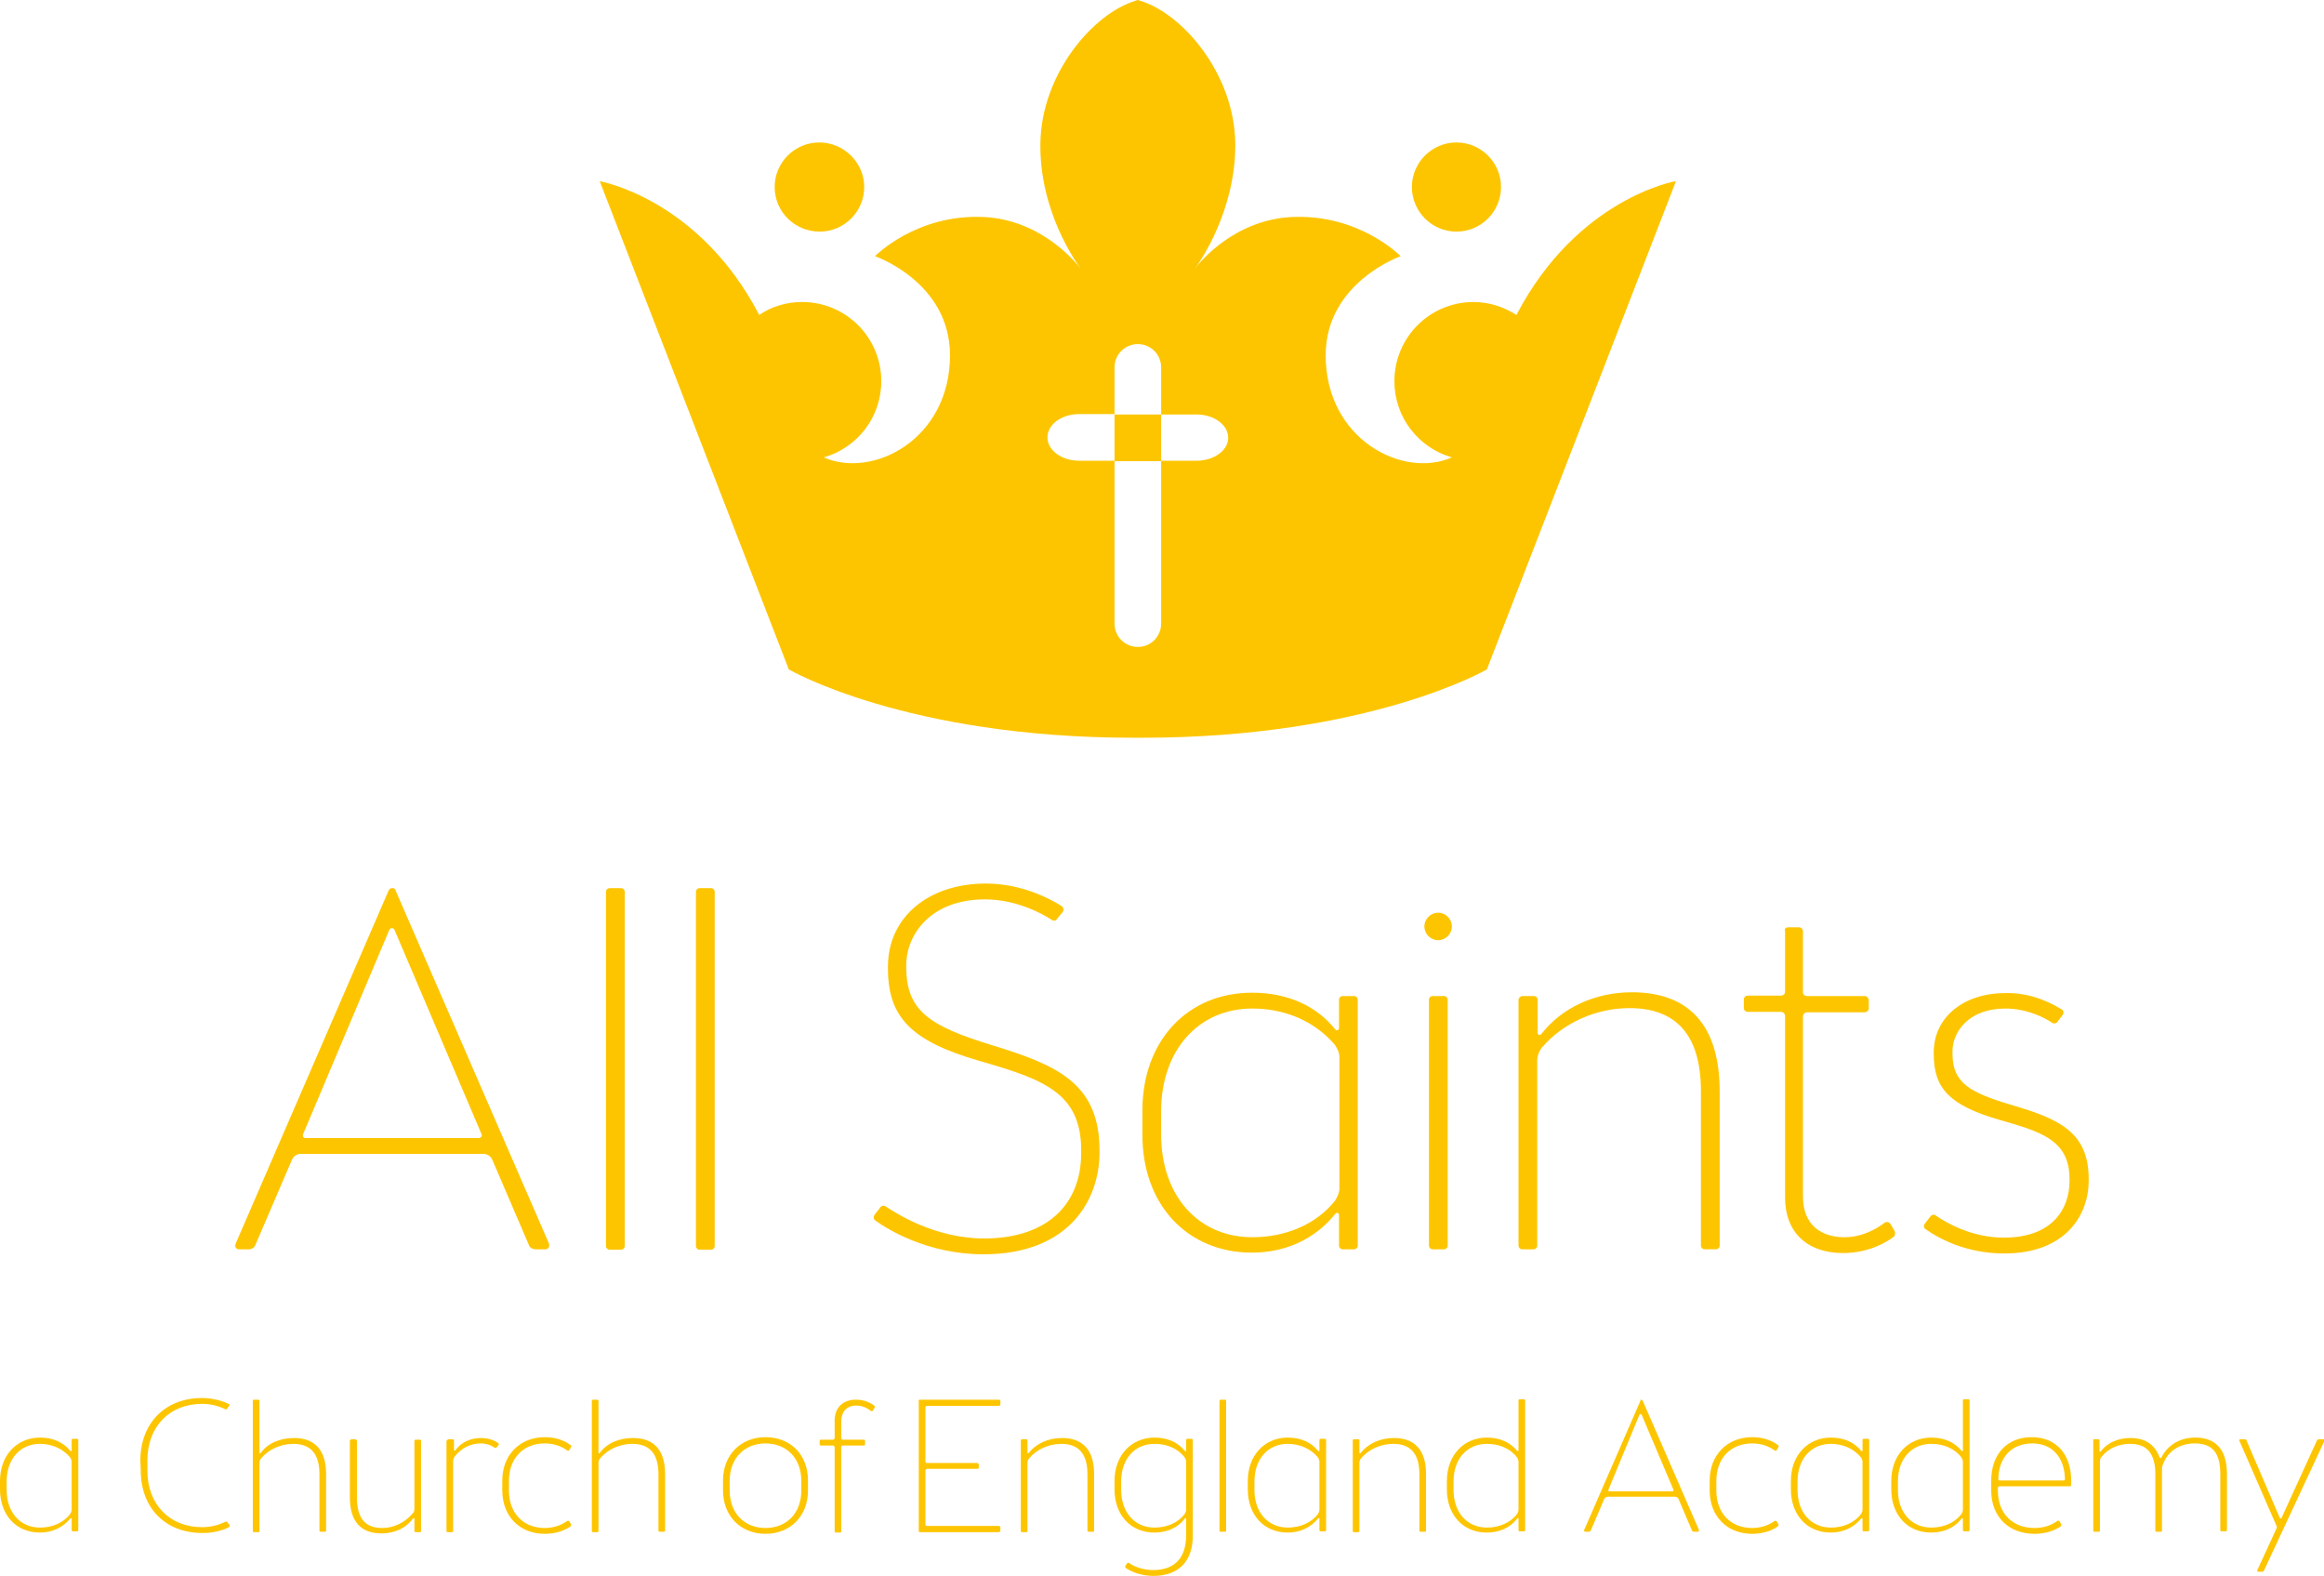 <?xml version="1.0" encoding="utf-8"?>
<!-- Generator: Adobe Illustrator 25.2.1, SVG Export Plug-In . SVG Version: 6.00 Build 0)  -->
<svg version="1.1" id="Layer_1" xmlns="http://www.w3.org/2000/svg" xmlns:xlink="http://www.w3.org/1999/xlink" x="0px" y="0px"
	 viewBox="0 0 558 378.4" style="enable-background:new 0 0 558 378.4;" xml:space="preserve">
<style type="text/css">
	.st0{fill:#FDC500;}
</style>
<g>
	<rect x="267.6" y="99.5" class="st0" width="11.2" height="11.2"/>
	<path class="st0" d="M364.1,75.6c-3-1.9-6.5-3.1-10.3-3.1c-10.5,0-19,8.5-19,19c0,8.7,5.8,16,13.8,18.3c0,0,0,0,0,0v0
		c-11.7,5.2-30.3-4.3-30.3-24.5c0-17.5,18-23.8,18-23.8s-9.9-10.2-26.2-9.4C296.3,52.8,288,63,286.9,64.5c1.1-1.5,9.8-13.8,9.7-30
		c-0.2-16.9-12.8-31.3-22.8-34.3c-0.2-0.1-0.5-0.2-0.6-0.2v0l0,0l0,0v0c-0.1,0-0.4,0.1-0.6,0.2c-10,3-22.6,17.4-22.8,34.3
		c-0.2,16.2,8.5,28.4,9.7,30c-1.1-1.4-9.4-11.7-23.2-12.4c-16.3-0.8-26.2,9.4-26.2,9.4s18,6.2,18,23.8c0,20.2-18.6,29.7-30.3,24.5v0
		c0,0,0,0,0,0c8-2.3,13.8-9.6,13.8-18.3c0-10.5-8.5-19-19-19c-3.8,0-7.4,1.1-10.3,3.1c-14.6-28-38.3-32.1-38.3-32.1l45.4,117.2
		c0,0,28.1,16.4,82.8,16.4c0.4,0,0.7,0,1,0c0.3,0,0.7,0,1,0c54.6,0,82.8-16.4,82.8-16.4l45.4-117.2
		C402.4,43.4,378.7,47.6,364.1,75.6z M287.3,110.6h-8.5v39.1c0,3.1-2.5,5.6-5.6,5.6c-3.1,0-5.6-2.5-5.6-5.6v-39.1h-8.5
		c-4.2,0-7.6-2.5-7.6-5.6s3.4-5.6,7.6-5.6h8.5V88.2c0-3.1,2.5-5.6,5.6-5.6c3.1,0,5.6,2.5,5.6,5.6v11.3h8.5c4.2,0,7.6,2.5,7.6,5.6
		C294.9,108.1,291.5,110.6,287.3,110.6z"/>
</g>
<g>
	<path class="st0" d="M94.1,213.2h0.2c0.4,0,0.6,0.2,0.7,0.6l36.8,84.7c0.2,0.6,0,1.4-0.9,1.4h-2.3c-0.7,0-1.4-0.4-1.6-1l-8.8-20.5
		c-0.4-0.9-1.2-1.4-2.2-1.4H72.2c-0.9,0-1.7,0.5-2.1,1.4l-8.8,20.5c-0.2,0.6-0.9,1-1.5,1h-2.3c-0.9,0-1.2-0.6-0.9-1.4l36.7-84.7
		C93.5,213.4,93.8,213.2,94.1,213.2z M72.8,272.2c-0.2,0.5,0,1,0.6,1h41.6c0.4,0,0.9-0.5,0.6-1l-20.8-48.8c-0.1-0.4-0.4-0.6-0.7-0.6
		s-0.6,0.2-0.7,0.6L72.8,272.2z"/>
	<path class="st0" d="M146.4,213.2h2.7c0.5,0,0.9,0.4,0.9,0.9v85c0,0.5-0.4,0.9-0.9,0.9h-2.7c-0.5,0-0.9-0.4-0.9-0.9v-85
		C145.5,213.6,145.9,213.2,146.4,213.2z"/>
	<path class="st0" d="M168,213.2h2.7c0.5,0,0.9,0.4,0.9,0.9v85c0,0.5-0.4,0.9-0.9,0.9H168c-0.5,0-0.9-0.4-0.9-0.9v-85
		C167.1,213.6,167.5,213.2,168,213.2z"/>
	<path class="st0" d="M254.9,217.5c0.5,0.4,0.6,1,0.2,1.5l-1.4,1.7c-0.2,0.4-0.9,0.4-1.2,0.1c-2.3-1.5-8.5-4.9-16-4.9
		c-13,0-18.9,8.4-18.9,15.8v0.5c0,10.4,5.5,14.1,20.6,18.7c15.6,4.8,25.8,9.1,25.8,25.3v0.5c0,11.2-7.2,24.4-27.9,24.4
		c-13.4,0-23.2-6.1-25.9-8.1c-0.4-0.2-0.6-0.9-0.2-1.4l1.4-1.8c0.2-0.4,0.9-0.5,1.4-0.1c2.6,1.7,11.8,7.6,23.5,7.6
		c14.6,0,23.3-7.7,23.3-20.6v-0.5c0-13.9-9-17.1-24.7-21.6c-16.1-4.7-21.7-10.4-21.7-22.1V232c0-11.7,9.6-19.9,23.5-19.9
		C245.4,212.1,252.2,215.8,254.9,217.5z"/>
	<path class="st0" d="M274.3,266.5c0-16.6,10.8-28.2,26.3-28.2c8.5,0,15.4,3.1,20,8.8c0.2,0.4,0.9,0.2,0.9-0.2v-6.9
		c0-0.5,0.4-0.9,0.9-0.9h2.7c0.5,0,0.9,0.4,0.9,0.9V299c0,0.5-0.4,0.9-0.9,0.9h-2.7c-0.5,0-0.9-0.4-0.9-0.9v-7.4
		c0-0.5-0.6-0.6-0.9-0.2c-4.8,6-11.9,9.3-20,9.3c-15.5,0-26.3-11.5-26.3-28.2V266.5z M278.8,272.4c0,14.5,8.8,24.6,21.9,24.6
		c7.9,0,15.2-3,19.8-8.7c0.6-0.9,1.1-2,1.1-3.1v-31.4c0-1.1-0.5-2.1-1.1-3c-4.8-5.6-11.9-8.7-19.8-8.7c-13,0-21.9,10.1-21.9,24.6
		L278.8,272.4L278.8,272.4z"/>
	<path class="st0" d="M345.3,219.1c1.8,0,3.3,1.5,3.3,3.3c0,1.8-1.5,3.3-3.3,3.3s-3.3-1.5-3.3-3.3
		C342,220.6,343.5,219.1,345.3,219.1z M344,239.1h2.7c0.5,0,0.9,0.4,0.9,0.9V299c0,0.5-0.4,0.9-0.9,0.9H344c-0.5,0-0.9-0.4-0.9-0.9
		v-59.1C343.1,239.5,343.5,239.1,344,239.1z"/>
	<path class="st0" d="M365.6,239.1h2.7c0.5,0,0.9,0.4,0.9,0.9v8c0,0.5,0.6,0.6,0.9,0.2c4.9-6.3,12.9-10,21.7-10
		c13.8,0,21.1,8,21.1,23.8v37c0,0.5-0.4,0.9-0.9,0.9h-2.7c-0.5,0-0.9-0.4-0.9-0.9v-37c0-13.5-5.9-20-17.2-20c-8,0-16,3.6-21,9.5
		c-0.7,0.9-1.1,2-1.1,3.1V299c0,0.5-0.4,0.9-0.9,0.9h-2.7c-0.5,0-0.9-0.4-0.9-0.9v-59.1C364.7,239.5,365.1,239.1,365.6,239.1z"/>
	<path class="st0" d="M429.4,222.6h2.5c0.6,0,1,0.4,1,1v14.6c0,0.5,0.4,0.9,1,0.9h13.8c0.5,0,1,0.5,1,1v2c0,0.5-0.5,0.9-1,0.9h-13.8
		c-0.6,0-1,0.5-1,1v43.2c0,7,4.5,9.8,10,9.8c4.4,0,7.9-2.2,9.5-3.4c0.6-0.5,1.2-0.2,1.5,0.2l1,1.7c0.2,0.4,0.2,1-0.2,1.4
		c-1.5,1.1-5.8,3.9-12.2,3.9c-8.6,0-13.9-5-13.9-13.3v-43.6c0-0.5-0.4-1-1-1h-7.9c-0.6,0-1-0.4-1-0.9v-2.1c0-0.5,0.4-0.9,1-0.9h7.9
		c0.6,0,1-0.4,1-0.9v-14.6C428.4,223,428.7,222.6,429.4,222.6z"/>
	<path class="st0" d="M495,242.3c0.5,0.2,0.6,1,0.2,1.4l-1.2,1.6c-0.2,0.4-1,0.5-1.3,0.2c-1.8-1.2-6-3.4-11.2-3.4
		c-8.6,0-12.7,5.4-12.7,10.3v0.5c0,7,4,9.3,14,12.3c11.3,3.3,18.7,6.4,18.7,17.8v0.5c0,8-5.4,17.4-20.3,17.4c-9.6,0-16.3-4-18.8-5.8
		c-0.5-0.2-0.6-1-0.2-1.4l1.3-1.7c0.4-0.5,1-0.5,1.3-0.2c2.3,1.6,8.5,5.3,16.3,5.3c11.8,0,15.8-7,15.8-13.6V283
		c0-9.5-7.2-11.4-16.9-14.2c-11.7-3.4-15.7-7.4-15.7-15.7v-0.5c0-8.4,7.2-14.2,17.1-14.2C488,238.2,493,241.1,495,242.3z"/>
</g>
<g>
	<path class="st0" d="M0,355.5c0-6.1,4-10.4,9.6-10.4c3.1,0,5.6,1.1,7.3,3.2c0.1,0.1,0.3,0.1,0.3-0.1v-2.5c0-0.2,0.1-0.3,0.3-0.3h1
		c0.2,0,0.3,0.1,0.3,0.3v21.6c0,0.2-0.1,0.3-0.3,0.3h-1c-0.2,0-0.3-0.1-0.3-0.3v-2.7c0-0.2-0.2-0.2-0.3-0.1
		c-1.8,2.2-4.4,3.4-7.3,3.4c-5.7,0-9.6-4.2-9.6-10.4V355.5z M1.6,357.7c0,5.3,3.2,9,8,9c2.9,0,5.6-1.1,7.2-3.2
		c0.2-0.3,0.4-0.7,0.4-1.1v-11.5c0-0.4-0.2-0.8-0.4-1.1c-1.8-2.1-4.4-3.2-7.2-3.2c-4.8,0-8,3.7-8,9V357.7z"/>
	<path class="st0" d="M33.7,350.6c0-8.9,5.9-15,14.8-15c2.2,0,4.4,0.5,6.4,1.4c0.2,0.1,0.3,0.3,0.1,0.5l-0.5,0.7
		c-0.1,0.1-0.3,0.2-0.4,0.1c-1.8-0.9-3.7-1.3-5.6-1.3c-7.8,0-13.1,5.5-13.1,13.5v2.6c0,8,5.3,13.5,13.1,13.5c1.9,0,3.8-0.4,5.6-1.3
		c0.2-0.1,0.4,0,0.5,0.1l0.5,0.7c0.1,0.1,0,0.4-0.1,0.5c-2,1-4.2,1.4-6.4,1.4c-8.9,0-14.8-6-14.8-15L33.7,350.6L33.7,350.6z"/>
	<path class="st0" d="M61,336h1c0.2,0,0.3,0.1,0.3,0.3v12.4c0,0.2,0.2,0.2,0.3,0.1c1.7-2.4,4.7-3.6,8-3.6c5,0,7.7,2.9,7.7,8.7v13.5
		c0,0.2-0.1,0.3-0.3,0.3h-1c-0.2,0-0.3-0.1-0.3-0.3v-13.5c0-5-2.2-7.3-6.3-7.3c-2.9,0-5.9,1.3-7.7,3.5c-0.3,0.3-0.4,0.7-0.4,1.1
		v16.3c0,0.2-0.1,0.3-0.3,0.3h-1c-0.2,0-0.3-0.1-0.3-0.3v-31.1C60.6,336.1,60.8,336,61,336z"/>
	<path class="st0" d="M84.4,345.5h0.9c0.2,0,0.4,0.2,0.4,0.4v13.5c0,5,1.9,7.4,6.1,7.4c2.9,0,5.5-1.4,7.3-3.5
		c0.3-0.3,0.4-0.7,0.4-1.1v-16.3c0-0.2,0.1-0.3,0.3-0.3h1c0.2,0,0.3,0.1,0.3,0.3v21.6c0,0.2-0.1,0.3-0.3,0.3h-1
		c-0.2,0-0.3-0.1-0.3-0.3v-2.9c0-0.2-0.2-0.2-0.3-0.1c-1.7,2.3-4.4,3.6-7.6,3.6c-5,0-7.6-2.9-7.6-8.7v-13.5
		C84,345.7,84.2,345.5,84.4,345.5z"/>
	<path class="st0" d="M107.7,345.5h1c0.2,0,0.3,0.1,0.3,0.3v2.3c0,0.1,0.2,0.2,0.3,0.1c1.4-2,3.7-3,6.2-3c2.1,0,3.6,0.8,4.1,1.2
		c0.2,0.1,0.2,0.4,0.1,0.5l-0.5,0.6c-0.1,0.1-0.4,0.1-0.5,0c-0.5-0.4-1.7-1-3.3-1c-2.4,0-4.6,1.1-6.2,3.1c-0.2,0.3-0.4,0.7-0.4,1.1
		v16.8c0,0.2-0.1,0.3-0.3,0.3h-1c-0.2,0-0.3-0.1-0.3-0.3v-21.6C107.4,345.6,107.6,345.5,107.7,345.5z"/>
	<path class="st0" d="M120.6,355.4c0-6.1,4.2-10.4,10.2-10.4c2.3,0,4.5,0.6,6.2,1.9c0.2,0.1,0.2,0.3,0.1,0.5l-0.4,0.7
		c-0.1,0.2-0.3,0.2-0.5,0.1c-1.5-1.1-3.3-1.7-5.4-1.7c-5.2,0-8.6,3.6-8.6,9v2.3c0,5.4,3.4,9,8.6,9c2,0,3.9-0.6,5.4-1.7
		c0.2-0.1,0.4,0,0.5,0.1l0.4,0.7c0.1,0.1,0,0.4-0.1,0.5c-1.7,1.2-3.9,1.8-6.2,1.8c-6,0-10.2-4.2-10.2-10.4L120.6,355.4L120.6,355.4z
		"/>
	<path class="st0" d="M142.4,336h1c0.2,0,0.3,0.1,0.3,0.3v12.4c0,0.2,0.2,0.2,0.3,0.1c1.7-2.4,4.7-3.6,8-3.6c5,0,7.7,2.9,7.7,8.7
		v13.5c0,0.2-0.1,0.3-0.3,0.3h-1c-0.2,0-0.3-0.1-0.3-0.3v-13.5c0-5-2.2-7.3-6.3-7.3c-2.9,0-5.9,1.3-7.7,3.5
		c-0.3,0.3-0.4,0.7-0.4,1.1v16.3c0,0.2-0.1,0.3-0.3,0.3h-1c-0.2,0-0.3-0.1-0.3-0.3v-31.1C142.1,336.1,142.2,336,142.4,336z"/>
	<path class="st0" d="M173.6,355.4c0-6.1,4.2-10.4,10.2-10.4c6,0,10.2,4.2,10.2,10.4v2.4c0,6.1-4.2,10.4-10.2,10.4
		c-6,0-10.2-4.3-10.2-10.4V355.4z M175.2,357.8c0,5.4,3.5,9,8.6,9s8.6-3.6,8.6-9v-2.3c0-5.4-3.5-9-8.6-9s-8.6,3.6-8.6,9V357.8z"/>
	<path class="st0" d="M205.5,336c2.4,0,3.8,1,4.4,1.4c0.1,0.1,0.2,0.3,0.1,0.5l-0.4,0.7c-0.1,0.2-0.3,0.2-0.5,0.1
		c-0.6-0.5-1.9-1.3-3.5-1.3c-2,0-3.6,1.2-3.6,3.8v4c0,0.2,0.1,0.4,0.3,0.4h5.1c0.2,0,0.3,0.1,0.3,0.3v0.8c0,0.2-0.1,0.3-0.3,0.3
		h-5.1c-0.2,0-0.3,0.2-0.3,0.4v20.2c0,0.2-0.1,0.3-0.3,0.3h-1c-0.2,0-0.3-0.1-0.3-0.3v-20.2c0-0.2-0.2-0.4-0.4-0.4h-2.9
		c-0.2,0-0.3-0.1-0.3-0.3v-0.8c0-0.2,0.1-0.3,0.3-0.3h2.9c0.2,0,0.4-0.2,0.4-0.4V341C200.4,337.9,202.4,336,205.5,336z"/>
	<path class="st0" d="M220.9,336h18.9c0.2,0,0.4,0.1,0.4,0.3v0.8c0,0.2-0.2,0.4-0.4,0.4h-17.2c-0.2,0-0.4,0.1-0.4,0.3v13.1
		c0,0.2,0.1,0.3,0.4,0.3h12c0.2,0,0.4,0.2,0.4,0.4v0.7c0,0.2-0.1,0.3-0.4,0.3h-12c-0.2,0-0.4,0.2-0.4,0.4V366c0,0.2,0.1,0.3,0.3,0.3
		h17.3c0.2,0,0.4,0.2,0.4,0.4v0.7c0,0.2-0.2,0.4-0.4,0.4h-18.9c-0.2,0-0.3-0.1-0.3-0.3v-31.1C220.5,336.1,220.7,336,220.9,336z"/>
	<path class="st0" d="M245.4,345.5h1c0.2,0,0.3,0.1,0.3,0.3v2.9c0,0.2,0.2,0.2,0.3,0.1c1.8-2.3,4.7-3.6,8-3.6c5,0,7.7,2.9,7.7,8.7
		v13.5c0,0.2-0.1,0.3-0.3,0.3h-1c-0.2,0-0.3-0.1-0.3-0.3v-13.5c0-5-2.2-7.3-6.3-7.3c-2.9,0-5.9,1.3-7.7,3.5
		c-0.3,0.3-0.4,0.7-0.4,1.1v16.3c0,0.2-0.1,0.3-0.3,0.3h-1c-0.2,0-0.3-0.1-0.3-0.3v-21.6C245.1,345.6,245.2,345.5,245.4,345.5z"/>
	<path class="st0" d="M267.6,355.5c0-6.1,4-10.4,9.6-10.4c3.1,0,5.6,1.1,7.3,3.2c0.1,0.2,0.3,0.1,0.3-0.1v-2.5
		c0-0.2,0.1-0.3,0.3-0.3h1c0.2,0,0.3,0.1,0.3,0.3v22.9c0,6-3.2,9.7-9.5,9.7c-2.3,0-4.9-0.7-6.6-1.9c-0.1-0.1-0.2-0.3-0.1-0.5
		l0.4-0.6c0.1-0.2,0.4-0.2,0.5-0.1c1.5,1.1,3.8,1.7,5.8,1.7c5.3,0,7.9-3.1,7.9-8.4v-3.9c0-0.2-0.2-0.2-0.3-0.1
		c-1.7,2.3-4.4,3.4-7.3,3.4c-5.7,0-9.6-4.2-9.6-10.4L267.6,355.5L267.6,355.5z M269.2,357.7c0,5.3,3.2,9,8,9c2.9,0,5.6-1.1,7.2-3.2
		c0.2-0.3,0.4-0.7,0.4-1.1v-11.5c0-0.4-0.2-0.8-0.4-1.1c-1.7-2.2-4.4-3.2-7.2-3.2c-4.8,0-8,3.7-8,9V357.7z"/>
	<path class="st0" d="M293.1,336h1c0.2,0,0.3,0.1,0.3,0.3v31.1c0,0.2-0.1,0.3-0.3,0.3h-1c-0.2,0-0.3-0.1-0.3-0.3v-31.1
		C292.8,336.1,293,336,293.1,336z"/>
	<path class="st0" d="M299.6,355.5c0-6.1,4-10.4,9.6-10.4c3.1,0,5.6,1.1,7.3,3.2c0.1,0.1,0.3,0.1,0.3-0.1v-2.5
		c0-0.2,0.1-0.3,0.3-0.3h1c0.2,0,0.3,0.1,0.3,0.3v21.6c0,0.2-0.1,0.3-0.3,0.3h-1c-0.2,0-0.3-0.1-0.3-0.3v-2.7c0-0.2-0.2-0.2-0.3-0.1
		c-1.8,2.2-4.4,3.4-7.3,3.4c-5.7,0-9.6-4.2-9.6-10.4V355.5z M301.2,357.7c0,5.3,3.2,9,8,9c2.9,0,5.6-1.1,7.2-3.2
		c0.2-0.3,0.4-0.7,0.4-1.1v-11.5c0-0.4-0.2-0.8-0.4-1.1c-1.8-2.1-4.4-3.2-7.2-3.2c-4.8,0-8,3.7-8,9V357.7z"/>
	<path class="st0" d="M325.1,345.5h1c0.2,0,0.3,0.1,0.3,0.3v2.9c0,0.2,0.2,0.2,0.3,0.1c1.8-2.3,4.7-3.6,8-3.6c5,0,7.7,2.9,7.7,8.7
		v13.5c0,0.2-0.1,0.3-0.3,0.3h-1c-0.2,0-0.3-0.1-0.3-0.3v-13.5c0-5-2.2-7.3-6.3-7.3c-2.9,0-5.9,1.3-7.7,3.5
		c-0.3,0.3-0.4,0.7-0.4,1.1v16.3c0,0.2-0.1,0.3-0.3,0.3h-1c-0.2,0-0.3-0.1-0.3-0.3v-21.6C324.8,345.6,324.9,345.5,325.1,345.5z"/>
	<path class="st0" d="M347.4,355.5c0-6.1,4-10.4,9.6-10.4c3.1,0,5.6,1.1,7.3,3.2c0.1,0.1,0.3,0.1,0.3-0.1v-12c0-0.2,0.1-0.3,0.3-0.3
		h1c0.2,0,0.3,0.1,0.3,0.3v31.1c0,0.2-0.1,0.3-0.3,0.3h-1c-0.2,0-0.3-0.1-0.3-0.3v-2.7c0-0.2-0.2-0.2-0.3-0.1
		c-1.7,2.3-4.4,3.4-7.3,3.4c-5.7,0-9.6-4.2-9.6-10.4V355.5z M349,357.7c0,5.3,3.2,9,8,9c2.9,0,5.6-1.1,7.2-3.2
		c0.2-0.3,0.4-0.7,0.4-1.1v-11.5c0-0.4-0.2-0.8-0.4-1.1c-1.7-2.2-4.4-3.2-7.2-3.2c-4.8,0-8,3.7-8,9V357.7z"/>
	<path class="st0" d="M394,336L394,336c0.2,0,0.3,0.1,0.4,0.2l13.5,31c0.1,0.2,0,0.5-0.3,0.5h-0.8c-0.3,0-0.5-0.1-0.6-0.4l-3.2-7.5
		c-0.1-0.3-0.5-0.5-0.8-0.5H386c-0.3,0-0.6,0.2-0.8,0.5l-3.2,7.5c-0.1,0.2-0.3,0.4-0.5,0.4h-0.8c-0.3,0-0.5-0.2-0.3-0.5l13.5-31
		C393.8,336.1,393.9,336,394,336z M386.2,357.6c-0.1,0.2,0,0.4,0.2,0.4h15.2c0.1,0,0.3-0.2,0.2-0.4l-7.6-17.9c0-0.1-0.1-0.2-0.3-0.2
		s-0.2,0.1-0.3,0.2L386.2,357.6z"/>
	<path class="st0" d="M410.5,355.4c0-6.1,4.2-10.4,10.2-10.4c2.3,0,4.5,0.6,6.2,1.9c0.2,0.1,0.2,0.3,0.1,0.5l-0.4,0.7
		c-0.1,0.2-0.3,0.2-0.5,0.1c-1.5-1.1-3.3-1.7-5.4-1.7c-5.2,0-8.6,3.6-8.6,9v2.3c0,5.4,3.4,9,8.6,9c2,0,3.9-0.6,5.4-1.7
		c0.2-0.1,0.4,0,0.5,0.1l0.4,0.7c0.1,0.1,0,0.4-0.1,0.5c-1.7,1.2-3.9,1.8-6.2,1.8c-6,0-10.2-4.2-10.2-10.4L410.5,355.4L410.5,355.4z
		"/>
	<path class="st0" d="M430,355.5c0-6.1,4-10.4,9.6-10.4c3.1,0,5.6,1.1,7.3,3.2c0.1,0.1,0.3,0.1,0.3-0.1v-2.5c0-0.2,0.1-0.3,0.3-0.3
		h1c0.2,0,0.3,0.1,0.3,0.3v21.6c0,0.2-0.1,0.3-0.3,0.3h-1c-0.2,0-0.3-0.1-0.3-0.3v-2.7c0-0.2-0.2-0.2-0.3-0.1
		c-1.8,2.2-4.4,3.4-7.3,3.4c-5.7,0-9.6-4.2-9.6-10.4V355.5z M431.6,357.7c0,5.3,3.2,9,8,9c2.9,0,5.6-1.1,7.2-3.2
		c0.2-0.3,0.4-0.7,0.4-1.1v-11.5c0-0.4-0.2-0.8-0.4-1.1c-1.8-2.1-4.4-3.2-7.2-3.2c-4.8,0-8,3.7-8,9V357.7z"/>
	<path class="st0" d="M454.1,355.5c0-6.1,4-10.4,9.6-10.4c3.1,0,5.6,1.1,7.3,3.2c0.1,0.1,0.3,0.1,0.3-0.1v-12c0-0.2,0.1-0.3,0.3-0.3
		h1c0.2,0,0.3,0.1,0.3,0.3v31.1c0,0.2-0.1,0.3-0.3,0.3h-1c-0.2,0-0.3-0.1-0.3-0.3v-2.7c0-0.2-0.2-0.2-0.3-0.1
		c-1.7,2.3-4.4,3.4-7.3,3.4c-5.7,0-9.6-4.2-9.6-10.4V355.5z M455.7,357.7c0,5.3,3.2,9,8,9c2.9,0,5.6-1.1,7.2-3.2
		c0.2-0.3,0.4-0.7,0.4-1.1v-11.5c0-0.4-0.2-0.8-0.4-1.1c-1.7-2.2-4.4-3.2-7.2-3.2c-4.8,0-8,3.7-8,9V357.7z"/>
	<path class="st0" d="M478.1,355.4c0-6.3,3.8-10.4,9.7-10.4c5.8,0,9.5,4,9.5,10.4v1c0,0.2-0.1,0.4-0.4,0.4h-16.8
		c-0.2,0-0.4,0.1-0.4,0.4v0.6c0,5.5,3.5,9,8.8,9c2.1,0,4-0.6,5.5-1.7c0.1-0.1,0.4-0.1,0.5,0.1l0.4,0.7c0.1,0.1,0,0.4-0.1,0.5
		c-1.7,1.2-4,1.8-6.3,1.8c-6.2,0-10.4-4.1-10.4-10.4V355.4z M479.8,355.1c0,0.2,0.1,0.3,0.4,0.3h15.2c0.2,0,0.4-0.1,0.4-0.3
		c-0.1-5.3-3.1-8.6-7.8-8.6C483,346.5,479.9,349.8,479.8,355.1z"/>
	<path class="st0" d="M502.8,345.5h1c0.2,0,0.3,0.1,0.3,0.3v2.5c0,0.2,0.2,0.3,0.3,0.1c1.6-2.1,4.2-3.2,7.1-3.2c3.6,0,5.9,1.6,7,4.6
		c0.1,0.3,0.4,0.3,0.5,0c1.6-3.1,4.6-4.7,8.1-4.7c5.1,0,7.6,3.1,7.6,8.7v13.5c0,0.2-0.1,0.3-0.3,0.3h-1c-0.2,0-0.3-0.1-0.3-0.3
		v-13.5c0-4.9-1.8-7.3-6.1-7.3c-3.6,0-6.5,1.8-7.7,5.1c-0.1,0.3-0.2,0.6-0.2,1v14.8c0,0.2-0.1,0.3-0.3,0.3h-1
		c-0.2,0-0.3-0.1-0.3-0.3v-13.5c0-5-2-7.3-6.1-7.3c-2.7,0-5.2,1.1-6.8,3.1c-0.3,0.3-0.4,0.7-0.4,1.1v16.6c0,0.2-0.1,0.3-0.3,0.3h-1
		c-0.2,0-0.3-0.1-0.3-0.3v-21.6C502.5,345.6,502.6,345.5,502.8,345.5z"/>
	<path class="st0" d="M537.9,345.5h1.1c0.2,0,0.4,0.1,0.4,0.3l8,18.6c0,0.1,0.1,0.1,0.2,0.1c0.1,0,0.1,0,0.2-0.1l8.5-18.6
		c0.1-0.2,0.3-0.3,0.5-0.3h1.1c0.2,0,0.3,0.2,0.2,0.4L543.6,377c-0.1,0.2-0.2,0.3-0.4,0.3h-1c-0.2,0-0.3-0.2-0.2-0.4l4.6-10
		c0.1-0.2,0.1-0.4,0-0.6l-8.9-20.4C537.6,345.7,537.7,345.5,537.9,345.5z"/>
</g>
<g>
	<path class="st0" d="M207.5,44.9c0,5.9-4.8,10.7-10.7,10.7S186,50.9,186,44.9c0-5.9,4.8-10.7,10.7-10.7S207.5,39,207.5,44.9z"/>
	<path class="st0" d="M360.4,44.9c0,5.9-4.8,10.7-10.7,10.7s-10.7-4.8-10.7-10.7c0-5.9,4.8-10.7,10.7-10.7S360.4,39,360.4,44.9z"/>
</g>
</svg>
